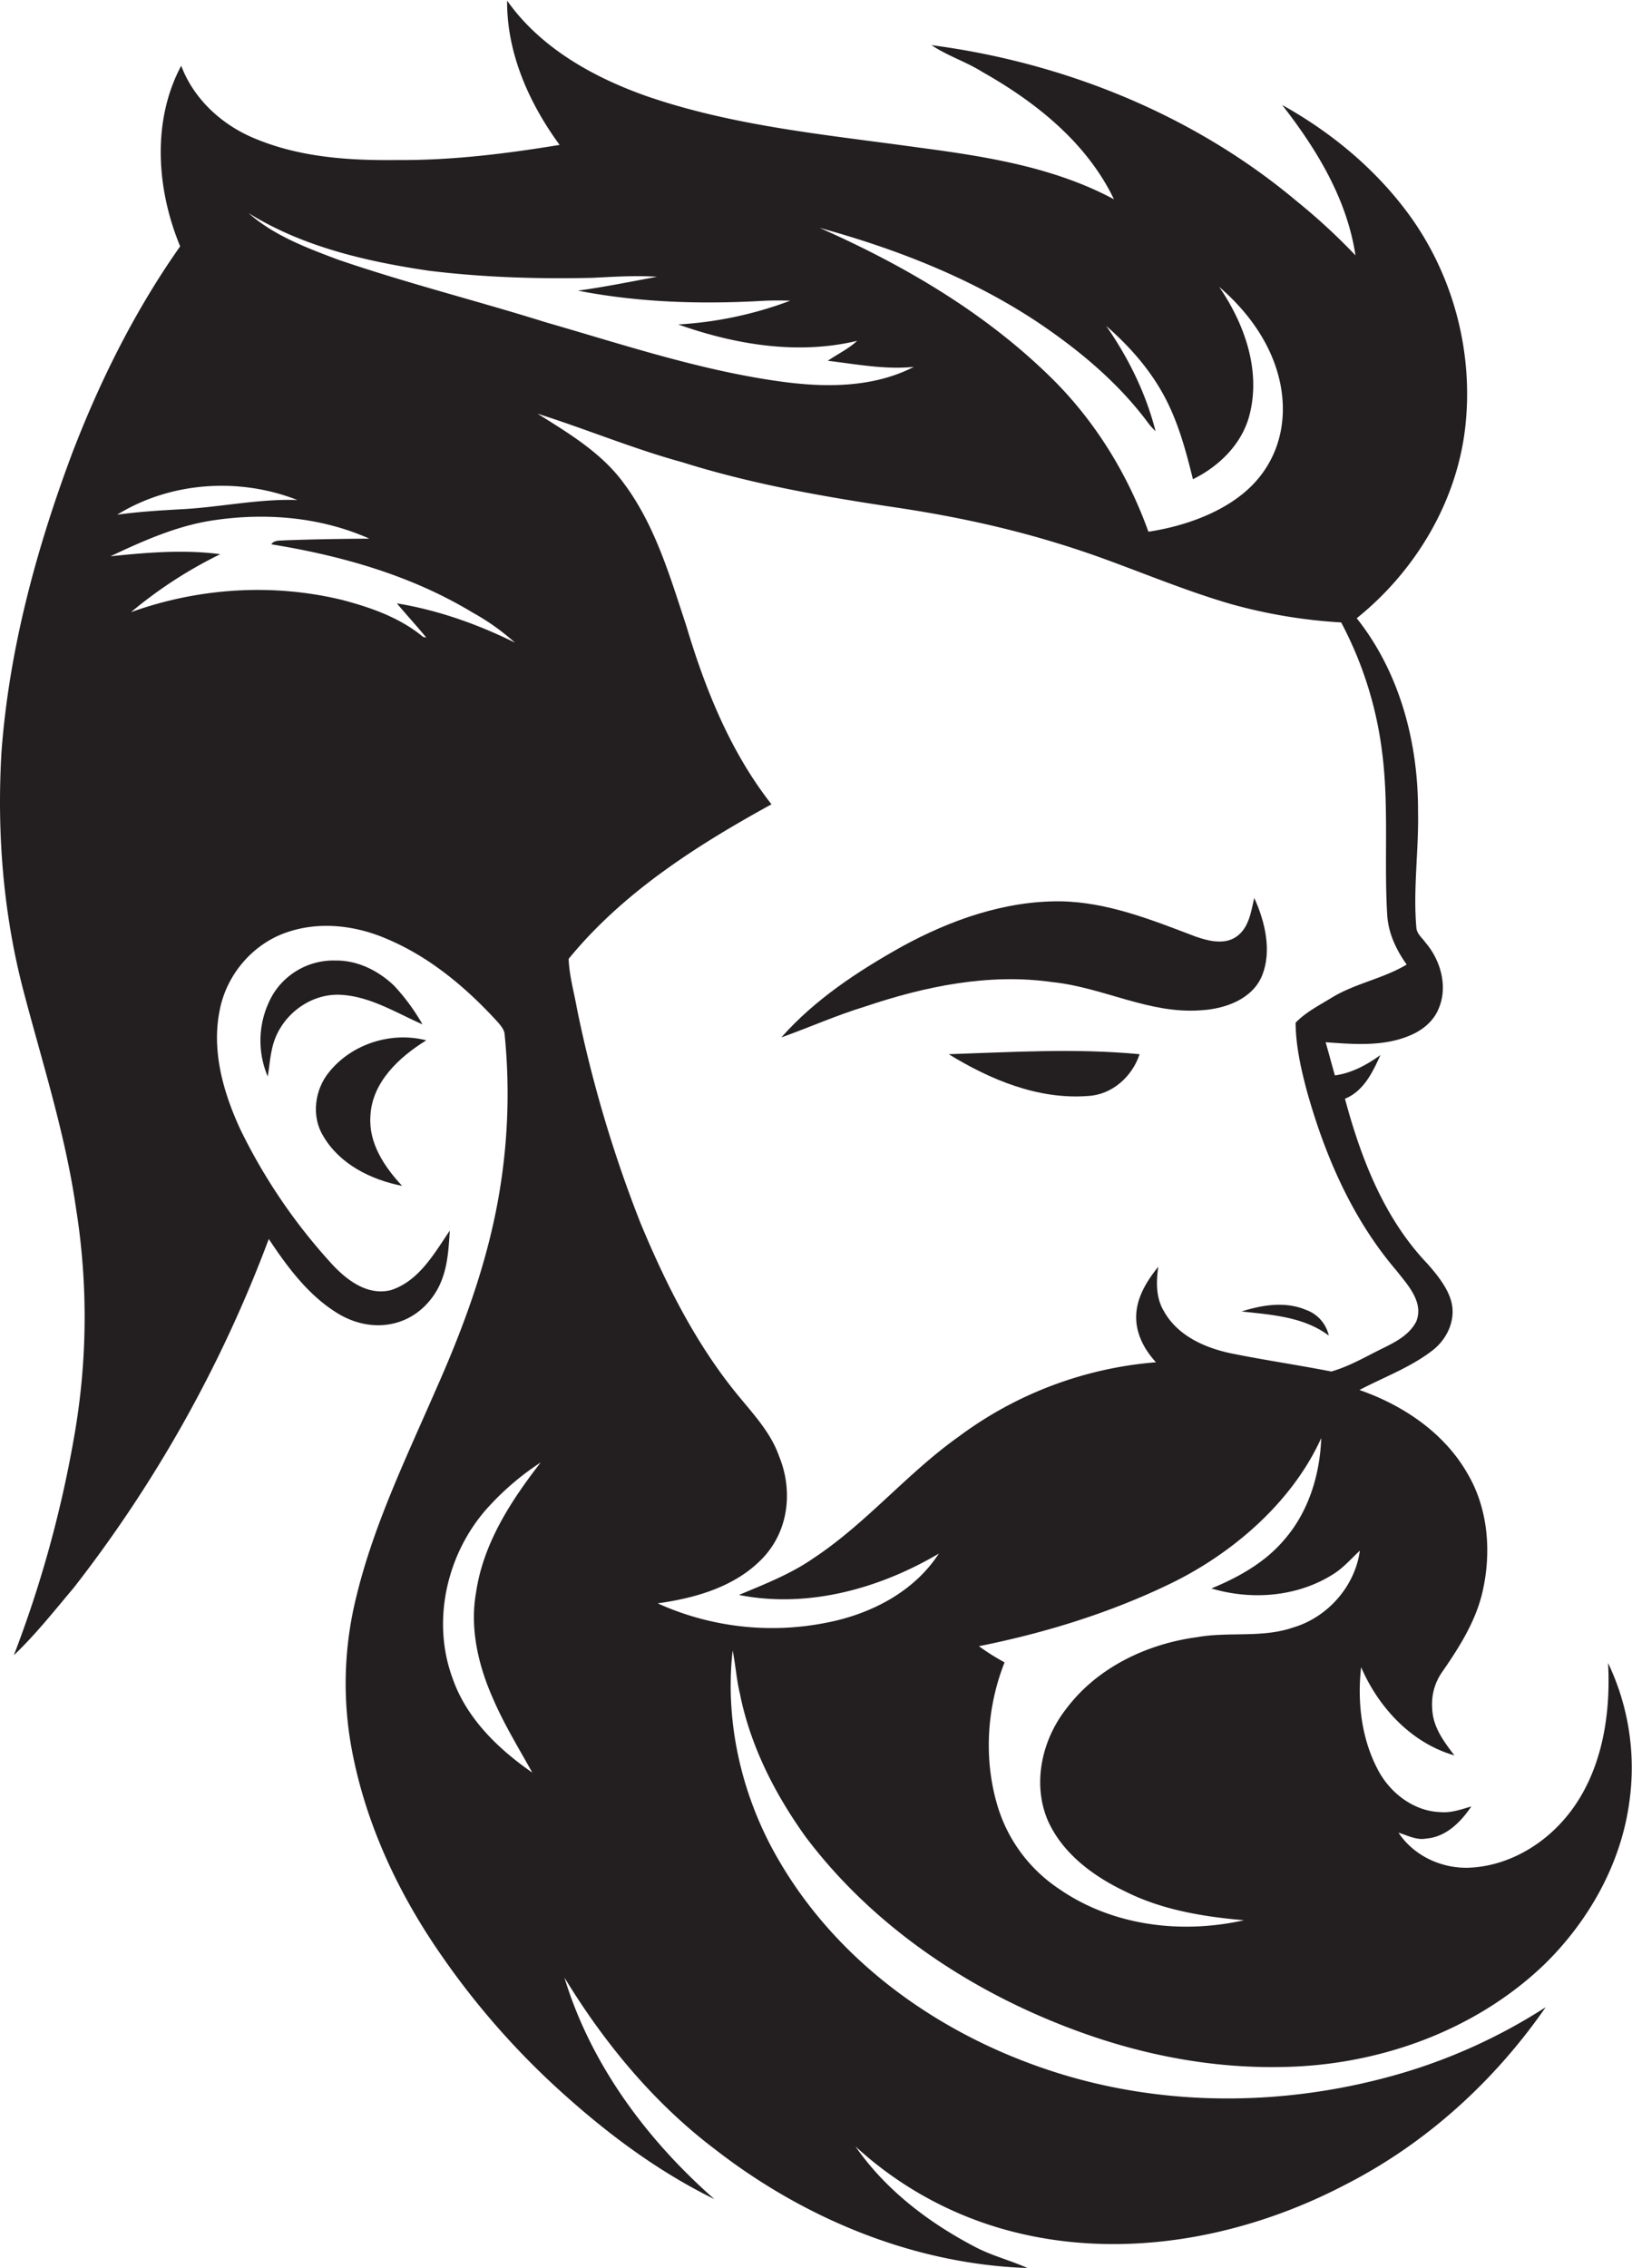 <svg id="Layer_1" data-name="Layer 1" xmlns="http://www.w3.org/2000/svg" viewBox="0 0 777.2 1080"><title>biseeise_beARD_flat_black_logo_White_background_5b399b35-acf7-4c15-a0be-fd0d6dfd09cf</title><path d="M201.2,487.8a98.2,98.2,0,0,0-13.5-18.4c-7.4-7.1-17.3-12.1-27.7-12a33.8,33.8,0,0,0-30,16.1,43.7,43.7,0,0,0-2.5,39.1c0.9-5.3,1.2-10.8,2.8-16,4.1-13.3,17.3-23.4,31.4-22.9S188.5,482.2,201.2,487.8Z" fill="#231f20"/><path d="M451.8,502c19.7,12.1,42.6,21.7,66.2,19.9,11.5-.5,21.2-9.2,24.7-19.9C512.4,499.1,482,501,451.8,502Z" fill="#231f20"/><path d="M203,495.4c-16.5-4.3-35.3,1.6-46.1,14.9-7,8.3-8.8,21.2-3,30.6,7.8,13.5,22.8,20.9,37.6,23.8-8.4-9-16-20.3-15.1-33.2C177.1,515.3,190.2,503.3,203,495.4Z" fill="#231f20"/><path d="M632.8,636a16.9,16.9,0,0,0-11-12.3c-9.8-4.1-20.7-2.3-30.5.8C605.5,626.1,620.9,627,632.8,636Z" fill="#231f20"/><path d="M352.3,806.2c4.9,24.9,16.6,47.9,31.3,68.4,33,43.9,80.8,75.2,132.1,93.5,29.9,10.7,61.7,16.7,93.5,16.2,46-.4,92.7-16.7,126.2-48.8,21.1-20.6,36.5-47.8,40.5-77.2a115.7,115.7,0,0,0-10.1-66.4c1.5,27.2-3.8,56.7-23.2,77-11.3,11.9-27,20-43.5,20.5-12.9.3-25.9-5.8-33.1-16.7,4.3,1.3,8.6,3.7,13.2,2.8,9.4-.7,16.5-7.9,21.5-15.3-4.8,1.4-9.7,3.2-14.8,2.7-12.4-.4-23.5-8.8-29.3-19.4-8.2-15-10.3-32.8-8.4-49.6,8.3,19.2,23.9,36.1,44.4,42-4.6-6.1-9.5-12.5-10.4-20.4s0.9-14.2,5-19.9c8-11.6,15.8-24,18.9-38,4.2-18.7,2.6-39.3-7.3-56-11.1-19.4-30.7-32.5-51.4-39.7,11.6-6.1,24.2-10.7,34.6-18.7,6.2-4.7,10.3-12.3,9.7-20.1s-6.6-15.3-12-21.4c-20.6-21.6-31.6-50.2-39.2-78.5,8.9-3.6,13.2-12.6,16.9-20.8-6.5,4.7-13.7,8.6-21.7,9.7-1.5-5.3-2.9-10.6-4.4-15.8,13.6,1,28,2.2,40.8-3.5,5.7-2.5,10.8-6.8,13.1-12.7,4.4-10.5.8-22.9-6.3-31.2-1.6-2.3-4.2-4.2-4.4-7.2-1.6-18.5,1.2-37,.8-55.5,0.1-32.6-8.7-66-29.2-91.8,27.9-22.4,47.7-55.4,51.7-91.1s-5.8-72.3-26.8-101.1c-15.9-21.7-37-39.2-60.4-52.2,16.4,21,30.9,44.8,34.9,71.6a290.7,290.7,0,0,0-28.1-25.9c-49-41.1-110.6-65.9-173.8-74.2,7.6,5.1,16.5,7.9,24.3,12.8,25.5,14.4,49.7,33.7,62.6,60.6-28.5-15.3-61-20.4-92.7-24.6-43.7-6.1-88.2-10.1-130.1-24.6-25.4-9-50.4-23-66.2-45.4-0.2,25,10.5,48.9,25,68.7-25.5,4.2-51.3,7.4-77.2,7.2-22.6.3-45.9-1.2-67.1-9.9-15.9-6.3-29.8-18.7-35.9-35-14.1,26.4-11.7,59-.5,86-21.5,30.5-38.3,64.2-51.6,99C17.2,261.8,4.3,309.4.7,358.2c-2.2,37.6.7,75.6,10.1,112.2,9.1,34.9,20.3,69.3,25.4,105a328.2,328.2,0,0,1-.9,108.8A553.8,553.8,0,0,1,6.6,788.2C17,778.3,25.9,767,35.1,756.1A627.4,627.4,0,0,0,128,590c8.9,13.4,18.9,26.9,32.8,35.4s30.2,7.4,41.1-3.1,11.5-23.6,12.3-36.3c-7.4,10.9-14.6,23.9-27.9,28.3-11.5,3-21.7-5.1-28.9-13.1a269.4,269.4,0,0,1-42.9-63.3c-8.2-17.7-13.9-37.7-9.8-57.2,3.4-17.1,16.3-31.9,33-37.1,15.2-4.9,31.9-2.8,46.3,3.4,20.8,8.7,38.3,23.5,53.4,40.1,1.2,1.5,2.7,3.2,2.9,5.3a283.9,283.9,0,0,1-2.4,74.9c-5.4,32.9-16.9,64.3-30.4,94.6-14,32.2-29.5,64.1-37.8,98.4a171.2,171.2,0,0,0-1.4,76.7c6.9,33.5,21.8,65,41.2,93.1a375,375,0,0,0,60.3,68.3c21.4,19.1,44.7,36.2,70.4,48.8-32.2-28.3-58.9-64.2-71.4-105.5,19,31.2,42.7,59.9,72,82,42.4,32.9,94.6,54.5,148.5,56.3-8.5-3.8-17.6-6-25.8-10.5-21.8-11.5-42-27-56.1-47.4a174.3,174.3,0,0,0,77.3,41.2c52.6,12.7,109,1.7,156.4-23.2,38.1-19.5,70.6-49.1,95-84.3A264.8,264.8,0,0,1,668,987.1c-53.8,15.9-112.4,16.7-166-.5s-101.9-51.2-130.5-99.7c-17.9-30.1-26.5-66-22.6-100.9C350.3,792.7,350.7,799.6,352.3,806.2Zm295.3-67.8c-2.3,17-15.4,31.8-31.8,36.6-14.7,5.1-30.6,1.9-45.7,4.6-24,3.2-47.7,14.5-62.4,34.2-11.5,14.7-16.2,35.5-8.7,53.1,7,15.7,21.6,26.5,36.7,33.7,17.6,8.9,37.3,12.1,56.7,13.8-29.9,6.7-62.8,2.7-88.3-15.1A72.4,72.4,0,0,1,475,859.8c-6.6-22.2-5.1-46.7,3.4-68.2a106.8,106.8,0,0,1-12.2-7.7c31.4-6.3,62.3-15.8,91.2-29.8s57.7-38.2,71.8-69.3c-0.6,17.4-6,35.1-17.6,48.4-9.1,10.8-21.8,17.9-34.7,23.2,19.4,5.8,41.6,4,58.8-7.3C640.2,746.1,643.7,742,647.6,738.4ZM495,154c19.5,13.2,37.9,28.6,52,47.7,1,1.3,2.1,2.5,3.3,3.6-4.6-18-12.9-34.9-23.5-50.1,10.8,9.4,20.4,20.2,27.3,32.8s10.6,26.4,14,40.2c12.6-6.2,23.5-16.9,27-30.8,5.4-21.3-2.5-43.3-14.5-60.8,14,12,25.4,27.8,29.1,46.1s-1,35.7-13.2,48.2-31.6,19.6-49.6,22.3c-10-27.9-26-53.7-47.3-74.3-31.3-30.5-69.5-52.8-109.3-70.4C427.1,118.6,463.2,132.7,495,154ZM204.1,128.9c25.9,3.2,52,4,78,3.4,10.2-.5,20.5-1.2,30.8-0.5-12.5,2.3-25.1,4.9-37.7,6.6,28.2,5.5,57,6.5,85.6,5q7.7-.5,15.5-0.2A180.5,180.5,0,0,1,323,154.5c27,9.6,56.9,14.6,85.2,7.8-4.2,3.9-9.3,6.3-14,9.5,13.6,1.6,27.2,4.3,41,2.9-19.6,10.1-42.7,9.9-64,6.9-38-5.3-74.4-17.5-111.2-28.1-32.9-10.3-66.5-18.7-99.1-29.9-14.9-5.6-30.4-11.4-42.5-22.1C144.1,117.5,174.4,124.5,204.1,128.9ZM141.6,238.1c-18-.6-35.7,3.2-53.5,4.3-10.8.6-21.6,1.2-32.3,2.7C81.2,229.4,113.9,227.2,141.6,238.1Zm47.3,49.1c4.6,5.5,9.5,10.8,14.1,16.4l-1.5-.3c-10.9-9.1-24.6-13.9-38.1-17.5-33.3-8.2-68.8-5.9-101,5.7a209.3,209.3,0,0,1,42.5-27.6c-17.4-2.3-35-.8-52.3,1,15-7.1,30.5-14,46.9-16.8,25.6-4.2,52.6-2.2,76.4,8.4-13.5.1-26.9,0.3-40.4,0.8-2.2.2-4.9-.2-6.3,1.9,33.4,5.4,66.6,14.8,95.7,32.4A108.9,108.9,0,0,1,245.2,306C227.4,297.2,208.5,290.5,188.9,287.3Zm45.6,521c5.3,12.5,12.4,24,19,35.9-16.3-11.3-31.4-25.9-38-45-10.4-28.2-2.2-61.4,18.4-82.9a128.5,128.5,0,0,1,23.6-19.8c-14.2,18.3-27.4,38.6-30.8,62C223.7,775.3,227.7,792.7,234.5,808.2Zm78.7-44.7c17.9-2.5,36.7-7.8,49.7-21.2s14.7-32.9,8.1-48.9c-4-11.4-12.5-20.3-20-29.5-19.8-24.3-33.9-52.5-45.9-81.3a613.9,613.9,0,0,1-30.3-102.1c-1.4-8-3.7-15.8-4-23.9,25.9-31.7,61.1-54.1,96.6-73.6-19.6-25-31.6-54.9-40.6-85.1-7.8-23.5-14.8-47.9-29.9-68-10.6-14.4-26.1-23.6-40.9-32.9,23.1,7.3,45.5,16.7,68.9,23.1,33,10.4,67.2,16.4,101.4,21.5s65.1,12.3,96.4,23.4c21.2,7.6,42,16.4,63.7,22.7a249.3,249.3,0,0,0,52.3,8.7,178.6,178.6,0,0,1,19.5,61.8c3.3,25.6.9,51.4,2.4,77,0.4,8.8,4.2,17,9.3,24.1-11.1,6.7-24.3,8.9-35.4,15.6-6,3.7-12.6,7-17.5,12.1,0.1,11.2,2.6,22.2,5.5,33,8.6,30.6,21.6,60.6,42.5,85,5.3,6.8,13.1,14.9,9.5,24.2-3.9,7.7-12.5,11-19.7,14.7s-13.5,7.1-20.8,9.2c-15.8-3.1-31.7-5.4-47.5-8.6-12.6-2.6-25.7-8.4-32.2-20.1-3.9-6.4-3.7-14.1-2.7-21.2-5.3,6.6-10.1,14.2-10.5,22.9s3.8,16.5,9.4,22.6a181.3,181.3,0,0,0-93.8,35.3c-24.7,17.5-44,41.3-69.3,58-10.9,7.6-23.4,12.4-35.5,17.5,32.8,6.5,66.9-3,95.2-19.7-11.7,18.1-32.2,28.7-53,32.8A132.1,132.1,0,0,1,313.2,763.5Z" fill="#231f20"/><path d="M501.4,467.7c23.9,2.5,45.9,15.2,70.3,13.4,11.5-.6,24.8-5.2,29.4-16.7s1.4-25.5-3.8-36.8c-1.5,6.5-2.5,14.1-8.3,18.3s-13.5,2.2-19.6.1c-20.8-7.9-42-16.5-64.6-16.8-26.6-.2-52.4,9-75.4,21.6-20.9,11.7-41.4,25.2-57.3,43.2,13.2-4.7,26.1-10.5,39.6-14.6C440.4,469.7,471,463.3,501.4,467.7Z" fill="#231f20"/></svg>